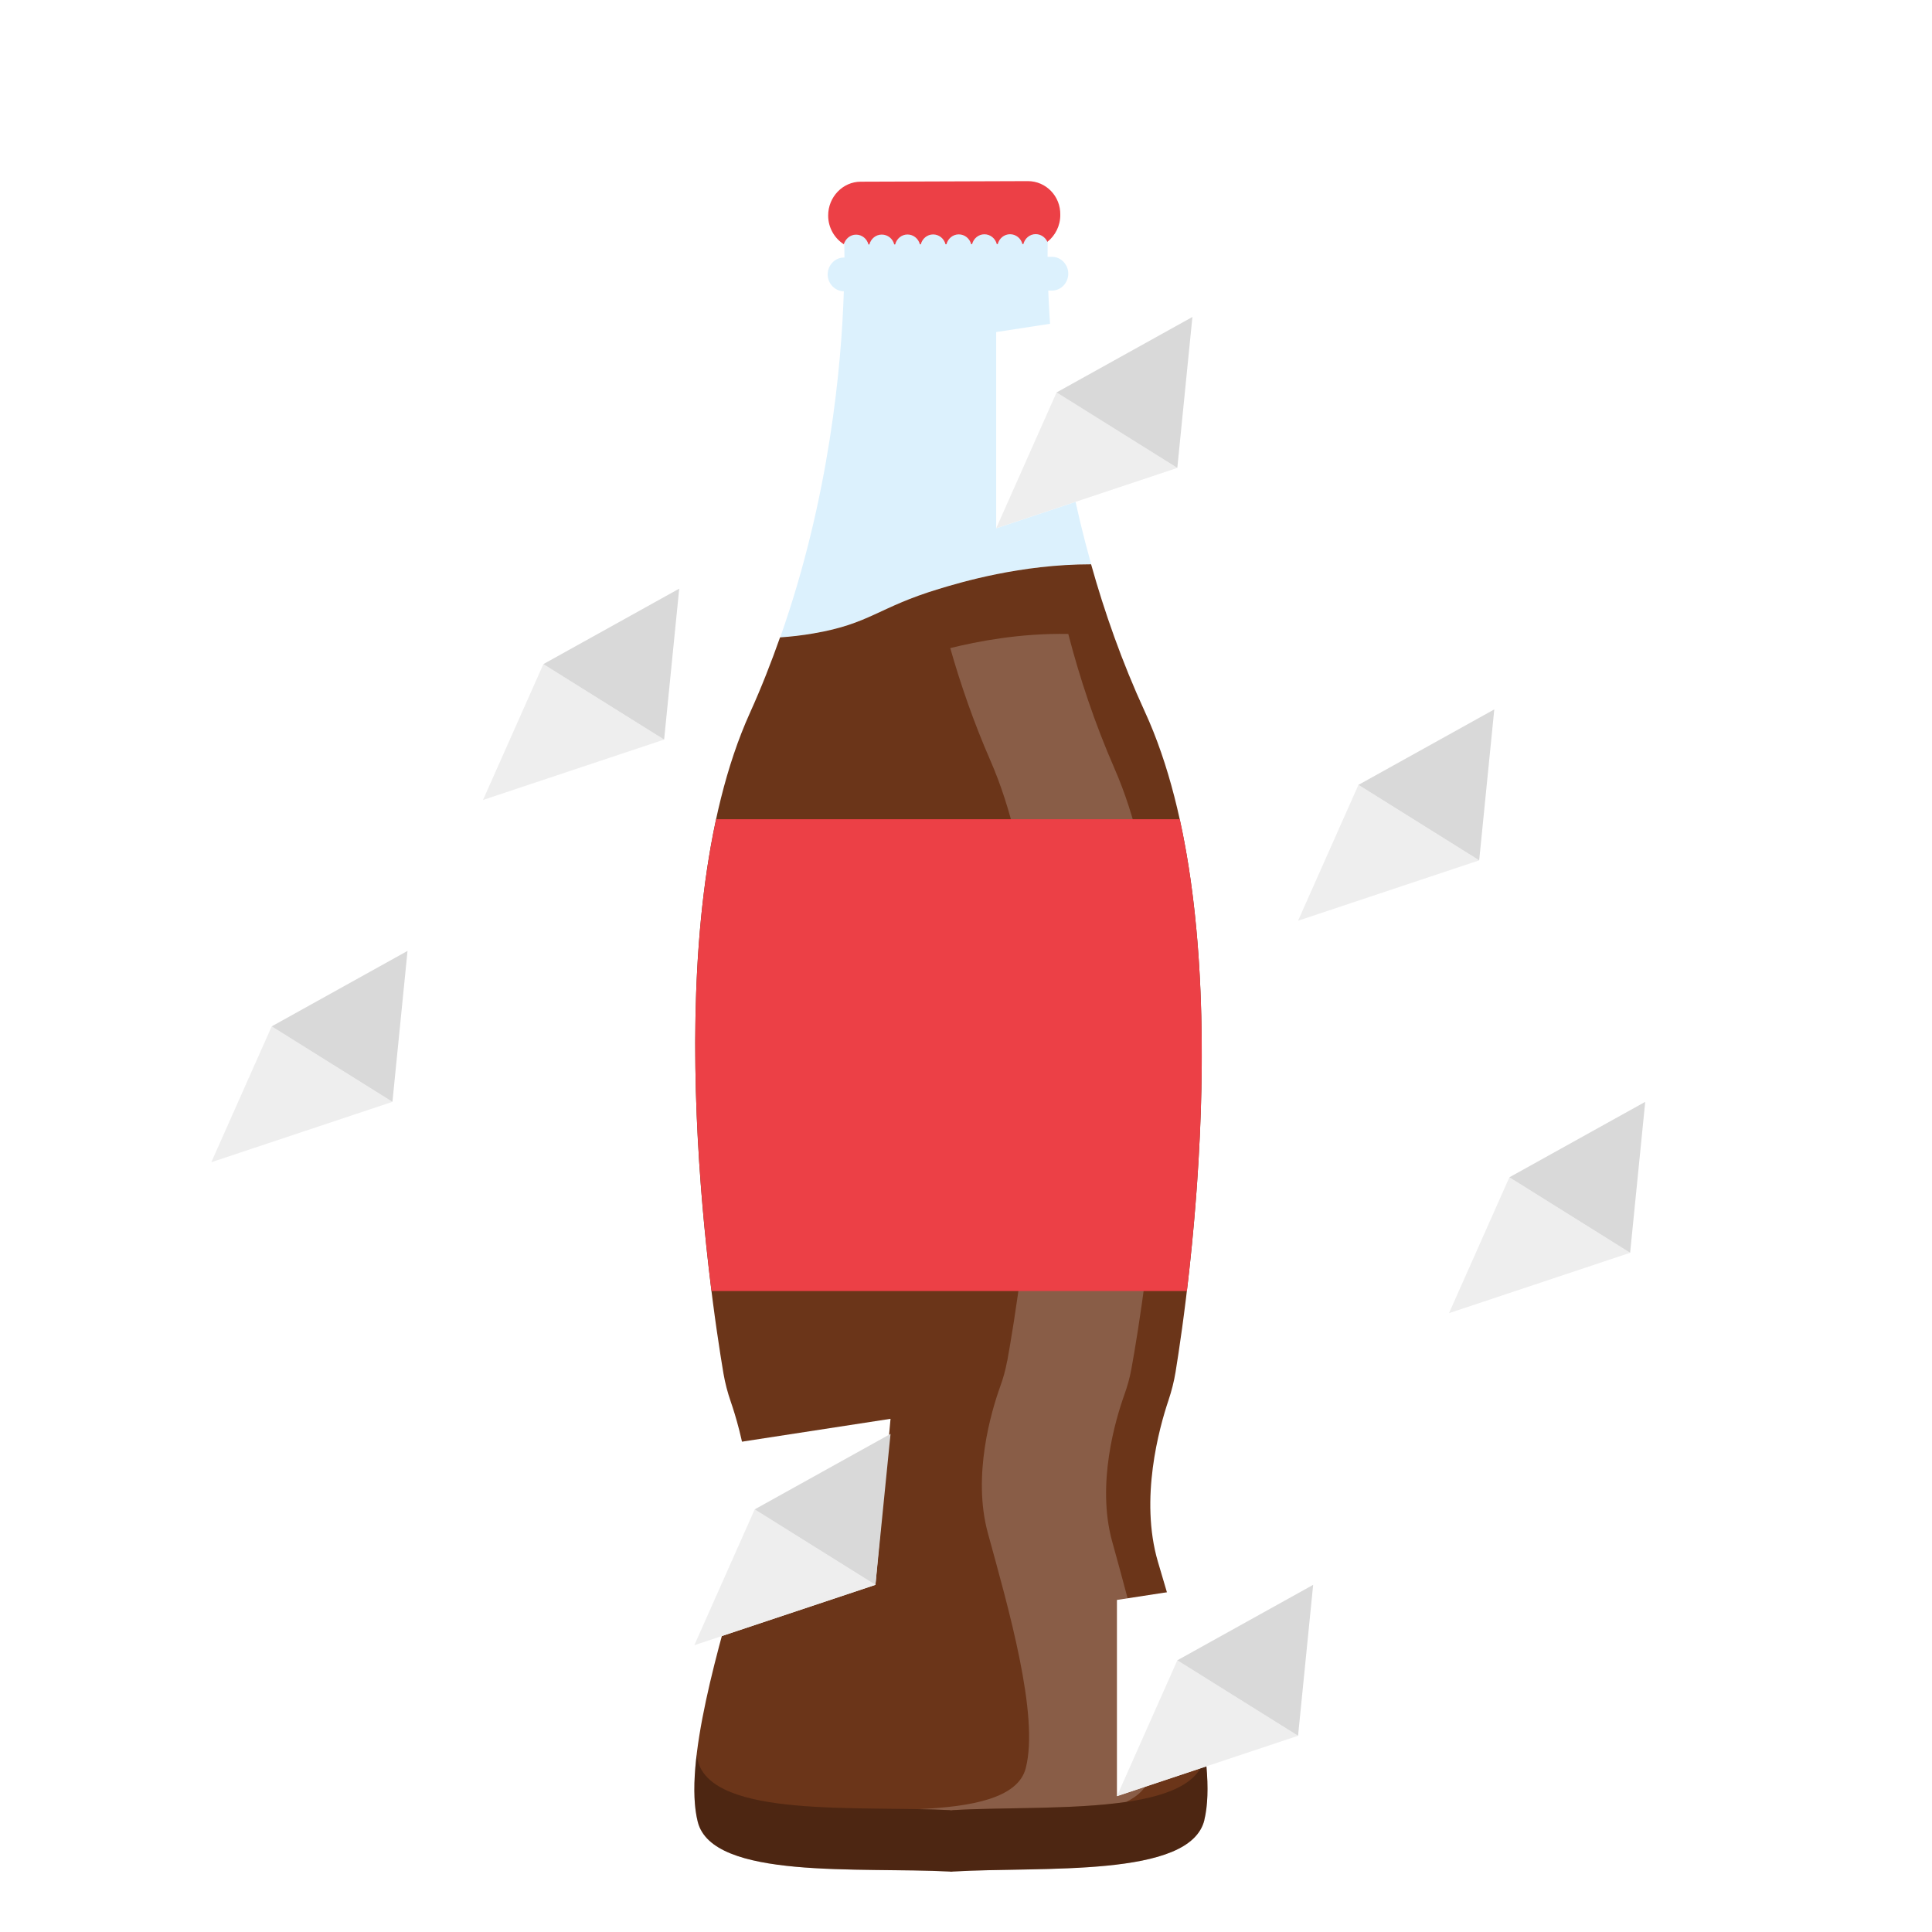 <svg xmlns="http://www.w3.org/2000/svg" fill="none" viewBox="0 0 64 64" height="64" width="64">
<g clip-path="url(#clip0_3453_3046)">
<g filter="url(#filter0_d_3453_3046)">
<path fill="#DCF1FD" d="M27.953 7.649C27.876 10.072 27.486 14.468 25.847 19.111C26.204 19.085 26.569 19.045 26.94 18.982C28.825 18.661 29.092 18.11 31.107 17.505C31.829 17.289 33.812 16.693 36.146 16.691C35.103 12.975 34.802 9.629 34.725 7.626H34.848C35.146 7.626 35.388 7.371 35.388 7.065C35.388 6.757 35.142 6.507 34.846 6.507H34.702C34.702 5.978 34.716 5.683 34.716 5.683C34.727 5.168 31.694 5.243 31.335 5.252C30.975 5.245 27.942 5.191 27.956 5.707C27.956 5.707 27.971 6.001 27.974 6.531H27.958C27.66 6.531 27.418 6.785 27.418 7.091C27.418 7.397 27.662 7.647 27.956 7.649H27.953Z"></path>
<path fill="#6B3519" d="M39.894 58.293C40.372 56.348 39.136 52.379 38.357 49.734C37.747 47.655 38.4 45.298 38.708 44.385C38.81 44.079 38.89 43.768 38.942 43.45C39.384 40.738 41.121 28.515 37.922 21.57C37.166 19.926 36.588 18.278 36.144 16.693C33.81 16.693 31.824 17.291 31.105 17.508C29.09 18.116 28.825 18.664 26.938 18.984C26.567 19.048 26.2 19.09 25.84 19.114C25.547 19.943 25.221 20.779 24.843 21.614C21.692 28.584 23.509 40.792 23.966 43.502C24.021 43.82 24.103 44.131 24.208 44.434C24.522 45.346 25.191 47.698 24.595 49.782C23.834 52.433 22.625 56.412 23.115 58.352C23.602 60.278 28.477 59.842 31.474 59.998V60.002C31.485 60.002 31.496 60.002 31.51 60.002C31.521 60.002 31.533 60.002 31.546 60.002V59.998C34.541 59.821 39.42 60.224 39.896 58.295L39.894 58.293Z"></path>
<path fill="white" d="M33.363 43.085C33.311 43.374 33.234 43.655 33.133 43.93C32.837 44.754 32.204 46.883 32.724 48.783C33.384 51.201 34.44 54.827 33.976 56.583C33.716 57.565 32.2 57.85 30.438 57.93C30.799 57.937 31.148 57.947 31.474 57.963V57.968C31.485 57.968 31.499 57.968 31.51 57.968C31.521 57.968 31.535 57.968 31.546 57.968V57.963C33.243 57.864 35.545 57.949 37.309 57.69C37.712 57.492 37.992 57.221 38.09 56.849C38.557 55.093 37.501 51.465 36.838 49.049C36.319 47.149 36.952 45.023 37.248 44.196C37.346 43.921 37.426 43.64 37.478 43.351C37.924 40.895 39.707 29.826 36.92 23.46C36.262 21.955 35.763 20.446 35.388 19C33.789 18.97 32.364 19.25 31.478 19.469C31.826 20.689 32.261 21.941 32.808 23.194C35.595 29.56 33.812 40.629 33.366 43.085H33.363Z" opacity="0.2"></path>
<g opacity="0.15">
<path fill="black" d="M39.894 56.261C39.42 58.19 34.541 57.787 31.544 57.964V57.968C31.533 57.968 31.521 57.968 31.508 57.968C31.496 57.968 31.485 57.968 31.471 57.968V57.964C28.475 57.808 23.597 58.244 23.112 56.318C23.096 56.257 23.087 56.188 23.076 56.125C22.974 56.989 22.964 57.763 23.112 58.35C23.6 60.276 28.475 59.84 31.471 59.995V60C31.483 60 31.494 60 31.508 60C31.519 60 31.53 60 31.544 60V59.995C34.538 59.819 39.418 60.221 39.894 58.293C40.035 57.716 40.024 56.961 39.921 56.115C39.912 56.165 39.905 56.217 39.894 56.264V56.261Z"></path>
</g>
<path fill="#EC4046" d="M29.212 5.771C29.408 5.771 29.575 5.907 29.622 6.096H29.654C29.702 5.907 29.866 5.768 30.062 5.768C30.258 5.768 30.424 5.905 30.472 6.093H30.503C30.551 5.905 30.715 5.766 30.911 5.766C31.107 5.766 31.273 5.902 31.321 6.091H31.353C31.401 5.902 31.565 5.764 31.76 5.764C31.956 5.764 32.123 5.9 32.17 6.088H32.202C32.25 5.9 32.414 5.761 32.61 5.761C32.806 5.761 32.972 5.898 33.02 6.086H33.051C33.099 5.898 33.263 5.759 33.459 5.759C33.655 5.759 33.821 5.895 33.869 6.084H33.901C33.949 5.895 34.113 5.756 34.308 5.756C34.479 5.756 34.627 5.86 34.696 6.011C34.955 5.806 35.126 5.481 35.123 5.118C35.137 4.499 34.648 4 34.051 4L28.513 4.019C27.919 4.019 27.432 4.525 27.434 5.142C27.434 5.542 27.644 5.895 27.953 6.091C28.006 5.91 28.165 5.773 28.359 5.773C28.554 5.773 28.721 5.91 28.768 6.098H28.8C28.848 5.91 29.012 5.771 29.208 5.771H29.212Z"></path>
<path fill="#EC4046" d="M23.57 40.768H39.318C39.773 36.947 40.247 30.427 39.081 25.137H23.723C22.582 30.418 23.09 36.928 23.57 40.768Z"></path>
<g opacity="0.15">
<path fill="black" d="M39.894 56.261C39.42 58.19 34.541 57.787 31.544 57.964V57.968C31.533 57.968 31.521 57.968 31.508 57.968C31.496 57.968 31.485 57.968 31.471 57.968V57.964C28.475 57.808 23.597 58.244 23.112 56.318C23.096 56.257 23.087 56.188 23.076 56.125C22.974 56.989 22.964 57.763 23.112 58.35C23.6 60.276 28.475 59.84 31.471 59.995V60C31.483 60 31.494 60 31.508 60C31.519 60 31.53 60 31.544 60V59.995C34.538 59.819 39.418 60.221 39.894 58.293C40.035 57.716 40.024 56.961 39.921 56.115C39.912 56.165 39.905 56.217 39.894 56.264V56.261Z"></path>
</g>
</g>
<g filter="url(#filter1_d_3453_3046)">
<path fill="white" d="M6 36.5V30L12.5 29L12 34.5L6 36.5Z"></path>
<path fill="#EEEEEE" d="M8 32L6 36.5L12 34.5L8 32Z"></path>
<path fill="#D9D9D9" d="M12.5 29.5L8 32L12 34.5L12.5 29.5Z"></path>
</g>
<g filter="url(#filter2_d_3453_3046)">
<path fill="white" d="M47 41.5V35L53.5 34L53 39.5L47 41.5Z"></path>
<path fill="#EEEEEE" d="M49 37L47 41.5L53 39.5L49 37Z"></path>
<path fill="#D9D9D9" d="M53.5 34.5L49 37L53 39.5L53.5 34.5Z"></path>
</g>
<g filter="url(#filter3_d_3453_3046)">
<path fill="white" d="M36 57.5V51L42.5 50L42 55.5L36 57.5Z"></path>
<path fill="#EEEEEE" d="M38 53L36 57.5L42 55.5L38 53Z"></path>
<path fill="#D9D9D9" d="M42.5 50.5L38 53L42 55.5L42.5 50.5Z"></path>
</g>
<g filter="url(#filter4_d_3453_3046)">
<path fill="white" d="M32 15.5V9L38.5 8L38 13.5L32 15.5Z"></path>
<path fill="#EEEEEE" d="M34 11L32 15.5L38 13.5L34 11Z"></path>
<path fill="#D9D9D9" d="M38.5 8.5L34 11L38 13.5L38.5 8.5Z"></path>
</g>
<g filter="url(#filter5_d_3453_3046)">
<path fill="white" d="M22 52.5V46L28.5 45L28 50.5L22 52.5Z"></path>
<path fill="#EEEEEE" d="M24 48L22 52.5L28 50.5L24 48Z"></path>
<path fill="#D9D9D9" d="M28.5 45.5L24 48L28 50.5L28.5 45.5Z"></path>
</g>
<g filter="url(#filter6_d_3453_3046)">
<path fill="white" d="M42 28.5V22L48.5 21L48 26.5L42 28.5Z"></path>
<path fill="#EEEEEE" d="M44 24L42 28.5L48 26.5L44 24Z"></path>
<path fill="#D9D9D9" d="M48.5 21.5L44 24L48 26.5L48.5 21.5Z"></path>
</g>
<g filter="url(#filter7_d_3453_3046)">
<path fill="white" d="M15 24.5V18L21.5 17L21 22.5L15 24.5Z"></path>
<path fill="#EEEEEE" d="M17 20L15 24.5L21 22.5L17 20Z"></path>
<path fill="#D9D9D9" d="M21.5 17.5L17 20L21 22.5L21.5 17.5Z"></path>
</g>
</g>
<defs>
<filter color-interpolation-filters="sRGB" filterUnits="userSpaceOnUse" height="66.002" width="27.001" y="1" x="18" id="filter0_d_3453_3046">
<feFlood result="BackgroundImageFix" flood-opacity="0"></feFlood>
<feColorMatrix result="hardAlpha" values="0 0 0 0 0 0 0 0 0 0 0 0 0 0 0 0 0 0 127 0" type="matrix" in="SourceAlpha"></feColorMatrix>
<feOffset dy="2"></feOffset>
<feGaussianBlur stdDeviation="2.5"></feGaussianBlur>
<feComposite operator="out" in2="hardAlpha"></feComposite>
<feColorMatrix values="0 0 0 0 0 0 0 0 0 0 0 0 0 0 0 0 0 0 0.35 0" type="matrix"></feColorMatrix>
<feBlend result="effect1_dropShadow_3453_3046" in2="BackgroundImageFix" mode="normal"></feBlend>
<feBlend result="shape" in2="effect1_dropShadow_3453_3046" in="SourceGraphic" mode="normal"></feBlend>
</filter>
<filter color-interpolation-filters="sRGB" filterUnits="userSpaceOnUse" height="15.5" width="14.5" y="27" x="3" id="filter1_d_3453_3046">
<feFlood result="BackgroundImageFix" flood-opacity="0"></feFlood>
<feColorMatrix result="hardAlpha" values="0 0 0 0 0 0 0 0 0 0 0 0 0 0 0 0 0 0 127 0" type="matrix" in="SourceAlpha"></feColorMatrix>
<feOffset dy="2" dx="1"></feOffset>
<feGaussianBlur stdDeviation="2"></feGaussianBlur>
<feComposite operator="out" in2="hardAlpha"></feComposite>
<feColorMatrix values="0 0 0 0 0 0 0 0 0 0 0 0 0 0 0 0 0 0 0.25 0" type="matrix"></feColorMatrix>
<feBlend result="effect1_dropShadow_3453_3046" in2="BackgroundImageFix" mode="normal"></feBlend>
<feBlend result="shape" in2="effect1_dropShadow_3453_3046" in="SourceGraphic" mode="normal"></feBlend>
</filter>
<filter color-interpolation-filters="sRGB" filterUnits="userSpaceOnUse" height="15.5" width="14.5" y="32" x="44" id="filter2_d_3453_3046">
<feFlood result="BackgroundImageFix" flood-opacity="0"></feFlood>
<feColorMatrix result="hardAlpha" values="0 0 0 0 0 0 0 0 0 0 0 0 0 0 0 0 0 0 127 0" type="matrix" in="SourceAlpha"></feColorMatrix>
<feOffset dy="2" dx="1"></feOffset>
<feGaussianBlur stdDeviation="2"></feGaussianBlur>
<feComposite operator="out" in2="hardAlpha"></feComposite>
<feColorMatrix values="0 0 0 0 0 0 0 0 0 0 0 0 0 0 0 0 0 0 0.25 0" type="matrix"></feColorMatrix>
<feBlend result="effect1_dropShadow_3453_3046" in2="BackgroundImageFix" mode="normal"></feBlend>
<feBlend result="shape" in2="effect1_dropShadow_3453_3046" in="SourceGraphic" mode="normal"></feBlend>
</filter>
<filter color-interpolation-filters="sRGB" filterUnits="userSpaceOnUse" height="15.5" width="14.5" y="48" x="33" id="filter3_d_3453_3046">
<feFlood result="BackgroundImageFix" flood-opacity="0"></feFlood>
<feColorMatrix result="hardAlpha" values="0 0 0 0 0 0 0 0 0 0 0 0 0 0 0 0 0 0 127 0" type="matrix" in="SourceAlpha"></feColorMatrix>
<feOffset dy="2" dx="1"></feOffset>
<feGaussianBlur stdDeviation="2"></feGaussianBlur>
<feComposite operator="out" in2="hardAlpha"></feComposite>
<feColorMatrix values="0 0 0 0 0 0 0 0 0 0 0 0 0 0 0 0 0 0 0.25 0" type="matrix"></feColorMatrix>
<feBlend result="effect1_dropShadow_3453_3046" in2="BackgroundImageFix" mode="normal"></feBlend>
<feBlend result="shape" in2="effect1_dropShadow_3453_3046" in="SourceGraphic" mode="normal"></feBlend>
</filter>
<filter color-interpolation-filters="sRGB" filterUnits="userSpaceOnUse" height="15.5" width="14.5" y="6" x="29" id="filter4_d_3453_3046">
<feFlood result="BackgroundImageFix" flood-opacity="0"></feFlood>
<feColorMatrix result="hardAlpha" values="0 0 0 0 0 0 0 0 0 0 0 0 0 0 0 0 0 0 127 0" type="matrix" in="SourceAlpha"></feColorMatrix>
<feOffset dy="2" dx="1"></feOffset>
<feGaussianBlur stdDeviation="2"></feGaussianBlur>
<feComposite operator="out" in2="hardAlpha"></feComposite>
<feColorMatrix values="0 0 0 0 0 0 0 0 0 0 0 0 0 0 0 0 0 0 0.25 0" type="matrix"></feColorMatrix>
<feBlend result="effect1_dropShadow_3453_3046" in2="BackgroundImageFix" mode="normal"></feBlend>
<feBlend result="shape" in2="effect1_dropShadow_3453_3046" in="SourceGraphic" mode="normal"></feBlend>
</filter>
<filter color-interpolation-filters="sRGB" filterUnits="userSpaceOnUse" height="15.5" width="14.5" y="43" x="19" id="filter5_d_3453_3046">
<feFlood result="BackgroundImageFix" flood-opacity="0"></feFlood>
<feColorMatrix result="hardAlpha" values="0 0 0 0 0 0 0 0 0 0 0 0 0 0 0 0 0 0 127 0" type="matrix" in="SourceAlpha"></feColorMatrix>
<feOffset dy="2" dx="1"></feOffset>
<feGaussianBlur stdDeviation="2"></feGaussianBlur>
<feComposite operator="out" in2="hardAlpha"></feComposite>
<feColorMatrix values="0 0 0 0 0 0 0 0 0 0 0 0 0 0 0 0 0 0 0.25 0" type="matrix"></feColorMatrix>
<feBlend result="effect1_dropShadow_3453_3046" in2="BackgroundImageFix" mode="normal"></feBlend>
<feBlend result="shape" in2="effect1_dropShadow_3453_3046" in="SourceGraphic" mode="normal"></feBlend>
</filter>
<filter color-interpolation-filters="sRGB" filterUnits="userSpaceOnUse" height="15.5" width="14.5" y="19" x="39" id="filter6_d_3453_3046">
<feFlood result="BackgroundImageFix" flood-opacity="0"></feFlood>
<feColorMatrix result="hardAlpha" values="0 0 0 0 0 0 0 0 0 0 0 0 0 0 0 0 0 0 127 0" type="matrix" in="SourceAlpha"></feColorMatrix>
<feOffset dy="2" dx="1"></feOffset>
<feGaussianBlur stdDeviation="2"></feGaussianBlur>
<feComposite operator="out" in2="hardAlpha"></feComposite>
<feColorMatrix values="0 0 0 0 0 0 0 0 0 0 0 0 0 0 0 0 0 0 0.25 0" type="matrix"></feColorMatrix>
<feBlend result="effect1_dropShadow_3453_3046" in2="BackgroundImageFix" mode="normal"></feBlend>
<feBlend result="shape" in2="effect1_dropShadow_3453_3046" in="SourceGraphic" mode="normal"></feBlend>
</filter>
<filter color-interpolation-filters="sRGB" filterUnits="userSpaceOnUse" height="15.5" width="14.5" y="15" x="12" id="filter7_d_3453_3046">
<feFlood result="BackgroundImageFix" flood-opacity="0"></feFlood>
<feColorMatrix result="hardAlpha" values="0 0 0 0 0 0 0 0 0 0 0 0 0 0 0 0 0 0 127 0" type="matrix" in="SourceAlpha"></feColorMatrix>
<feOffset dy="2" dx="1"></feOffset>
<feGaussianBlur stdDeviation="2"></feGaussianBlur>
<feComposite operator="out" in2="hardAlpha"></feComposite>
<feColorMatrix values="0 0 0 0 0 0 0 0 0 0 0 0 0 0 0 0 0 0 0.25 0" type="matrix"></feColorMatrix>
<feBlend result="effect1_dropShadow_3453_3046" in2="BackgroundImageFix" mode="normal"></feBlend>
<feBlend result="shape" in2="effect1_dropShadow_3453_3046" in="SourceGraphic" mode="normal"></feBlend>
</filter>
<clipPath id="clip0_3453_3046">
<rect fill="white" height="64" width="64"></rect>
</clipPath>
</defs>
</svg>
